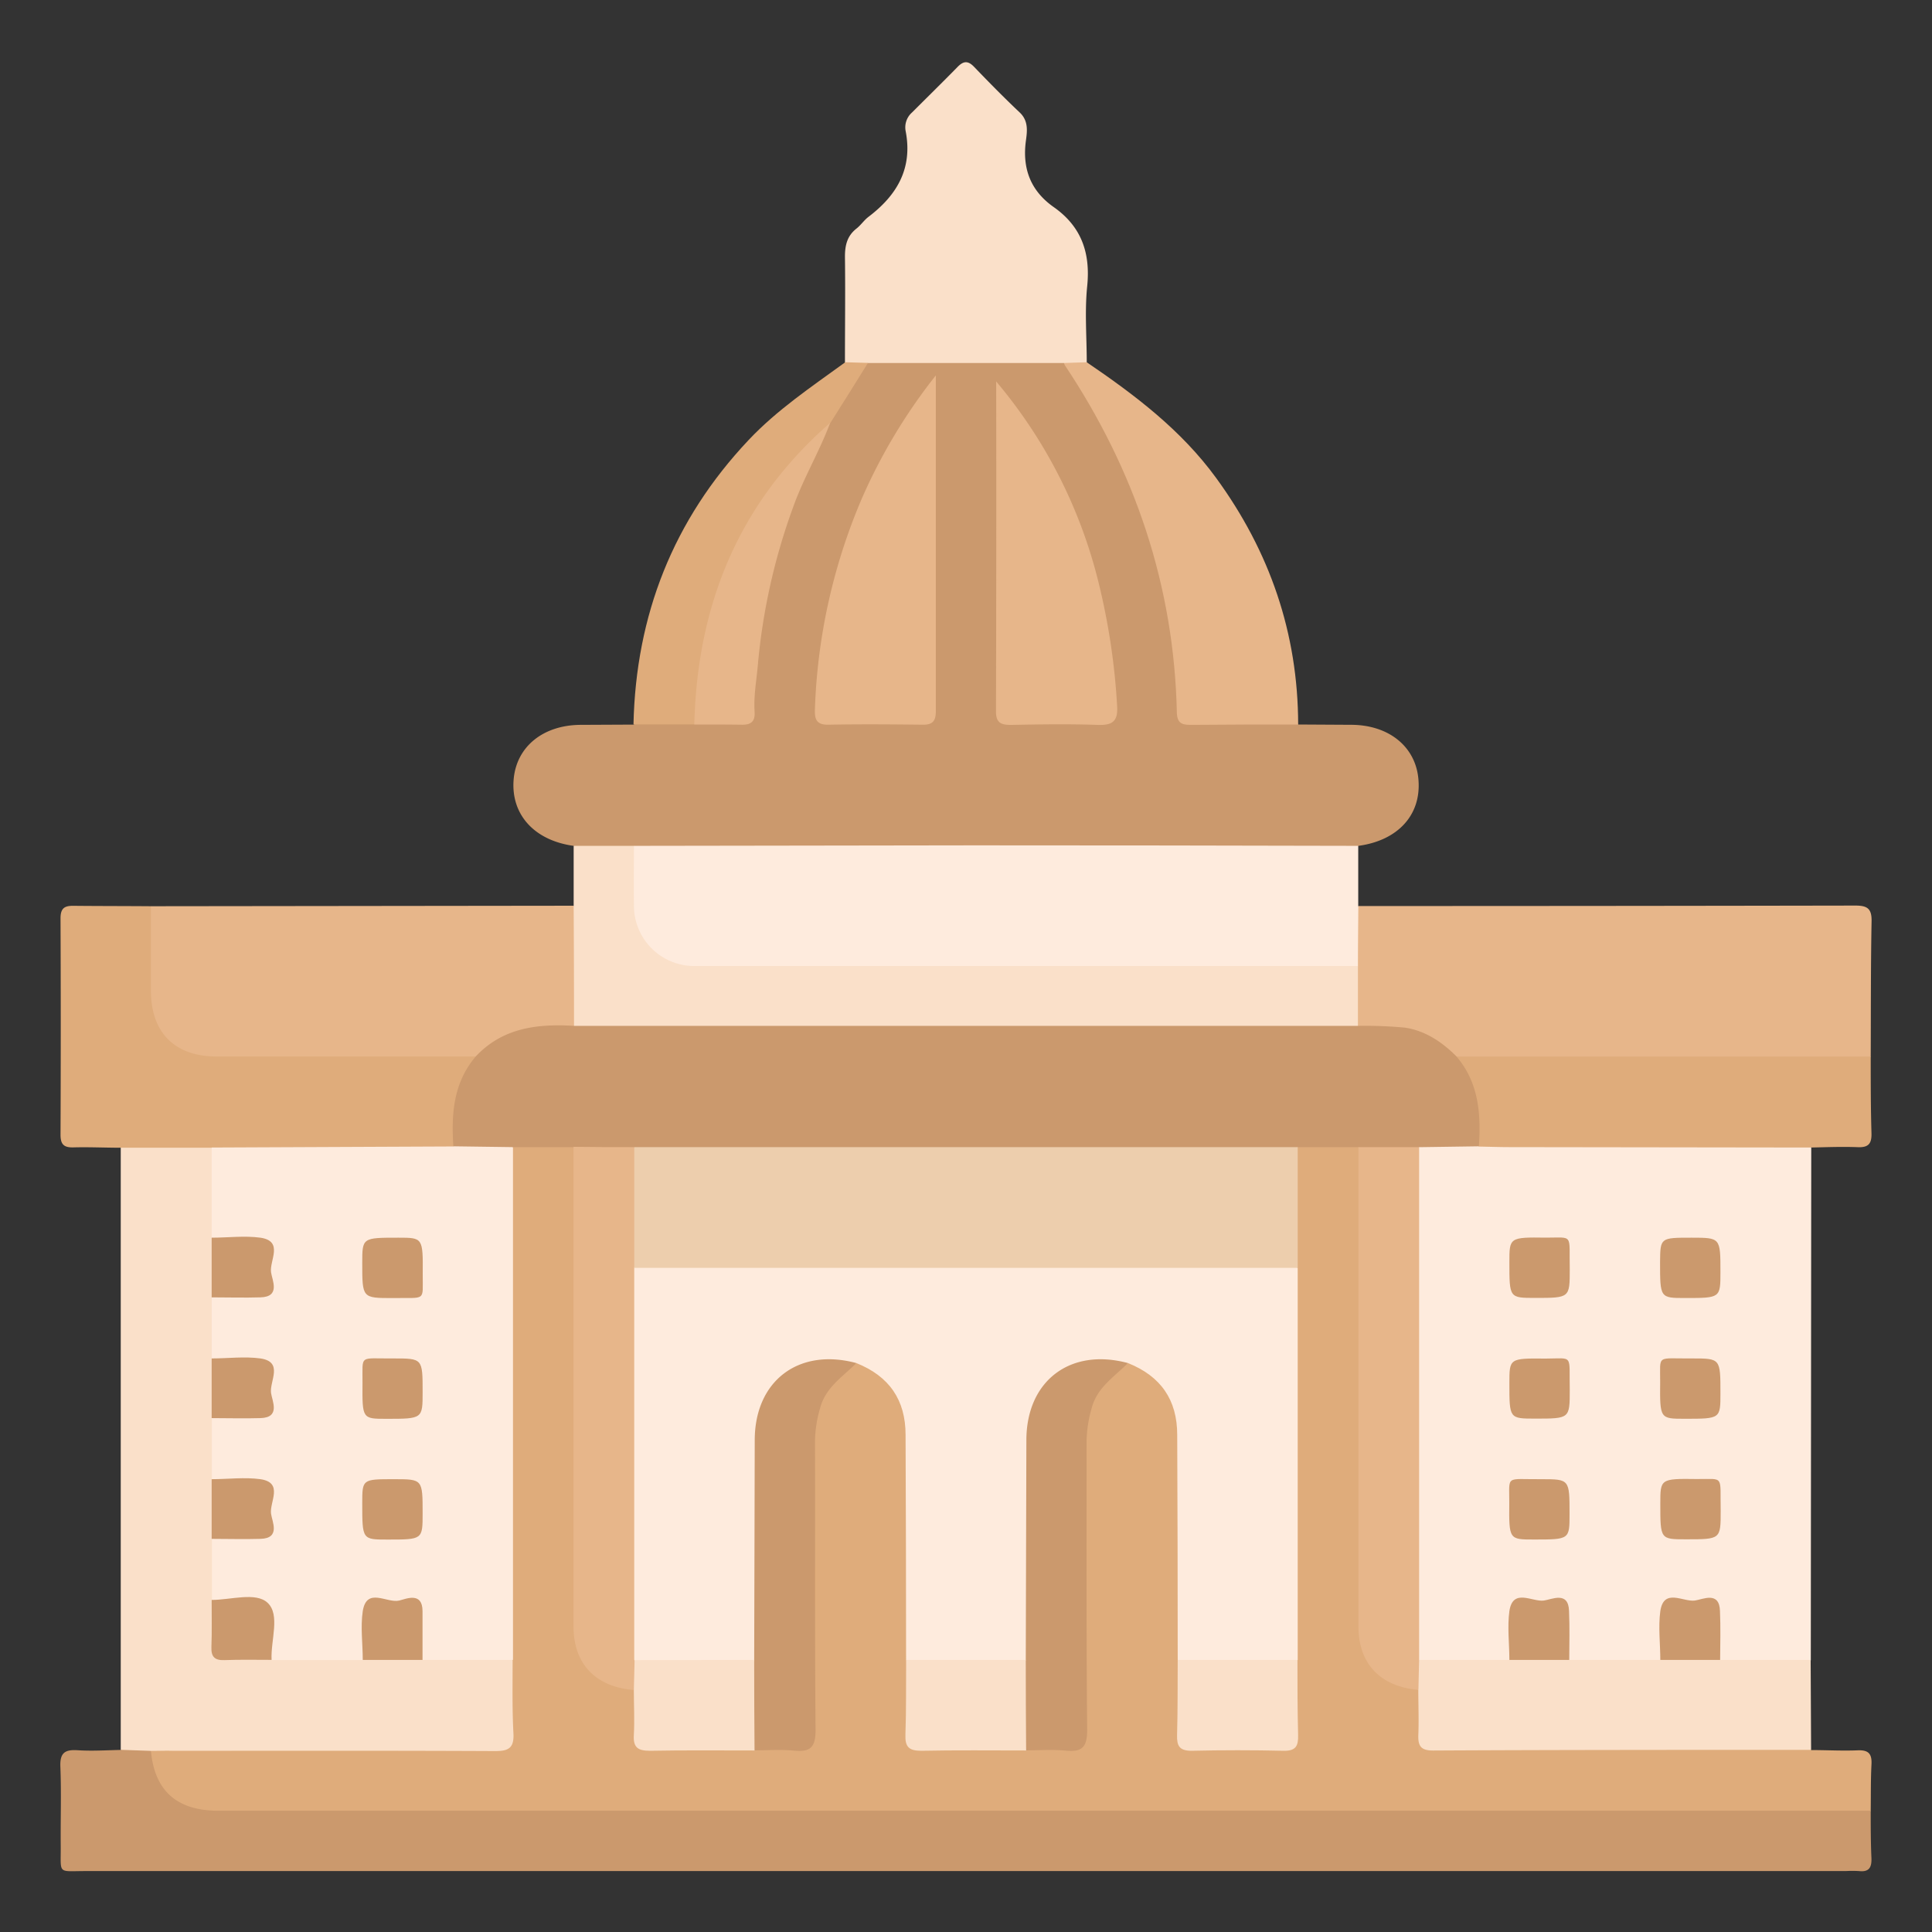 <svg xmlns="http://www.w3.org/2000/svg" viewBox="0 0 384 384"><rect x="0" y="0" width="384" height="384" fill="#333333" stroke="none"/><defs><style>.cls-1{fill:none;}.cls-2{fill:#dfac7b;}.cls-3{fill:#cb996d;}.cls-4{fill:#feebdd;}.cls-5{fill:#fae0c9;}.cls-6{fill:#e7b68a;}.cls-7{fill:#edcead;}</style></defs><g id="Capa_2" data-name="Capa 2"><g id="Capa_1-2" data-name="Capa 1"><path class="cls-1" d="M383.93,192.38q0,94.25.07,188.5c0,2.47-.37,3.11-3,3.11q-188.89-.12-377.78,0c-2.84,0-3.2-.75-3.2-3.32Q.11,192,0,3.31C0,.72.38,0,3.21,0q188.7.14,377.4,0c2.93,0,3.39.79,3.39,3.5Q383.88,97.94,383.93,192.38Z"/><path class="cls-2" d="M360,347.84c3.09,0,6.18.18,9.26.05,2.16-.09,2.82.74,2.71,2.8-.16,3.08-.11,6.17-.15,9.26-1.79,1.6-4,1.17-6.09,1.17q-30.54.06-61.07,0H46.86a32.69,32.69,0,0,1-7.84-.47c-6.36-1.53-10.5-7.26-9.24-12.77,1.82-1.51,4-1.15,6.11-1.15q28.29-.06,56.57,0c1.13,0,2.25,0,3.38,0,4.61-.08,4.91-.37,5-4.87.07-4-.1-8,.09-12-.24-17.93-.06-35.87-.1-53.81q0-21.1,0-42.22c0-2-.24-4,.89-5.83,4.05-2,8.17-1.54,12.31-.34,1.61,1.93,1.15,4.27,1.16,6.46,0,29.19,0,58.38,0,87.57,0,7.4,2.13,10.36,8.93,13a6.62,6.62,0,0,1,2,1c1.32,1.75,1,3.8,1,5.77.1,5.31.08,5.31,5.53,5.34,5.74,0,11.48-.09,17.22.07,2-.11,4,0,6-.06,4.64,0,4.93-.28,4.95-4.82,0-8.85,0-17.7,0-26.55,0-9.59,0-19.19,0-28.78,0-7.14,2.57-12.88,9.32-16.18,5.55.73,10.08,5.95,10.81,12.53a64,64,0,0,1,.14,7.46c0,13.19.08,26.38,0,39.57.16,4.34.11,8.69,0,13,0,2.71,1.06,3.76,3.75,3.75,6.33,0,12.66-.13,19,0,1.87-.11,3.74,0,5.61-.06,5.13,0,5.33-.19,5.34-5.18,0-8.85,0-17.7,0-26.55,0-9.47,0-18.94,0-28.42,0-7.14,2.56-12.88,9.31-16.18,5.55.73,10.07,5.94,10.81,12.51a64,64,0,0,1,.14,7.46c0,13.18.09,26.36,0,39.54.15,4.48,0,9,0,13.43,0,2.34,1,3.41,3.34,3.39,5,0,9.95,0,14.92,0,2.66,0,3.44-1.32,3.44-3.71,0-4.48-.09-8.95,0-13.44q-.27-38.78,0-77.53c-.18-6.75-.07-13.49-.06-20.24a6.47,6.47,0,0,1,.92-4c4-1.78,8.15-1.49,12.27-.23,1.58,1.93,1.13,4.26,1.14,6.46q0,43.53,0,87.08c0,7.94,1.85,10.59,9.16,13.51a5.35,5.35,0,0,1,1.93,1.12c1.21,1.93.85,4.1.92,6.2.14,4.26.44,4.64,4.81,4.66,11.1.06,22.21,0,33.32,0s22,0,32.94,0C356.21,346.75,358.27,346.49,360,347.84Z"/><path class="cls-3" d="M114,168.12c-7.77-1.08-12.42-6.17-11.92-13.05.48-6.61,5.84-11,13.43-11l10.44-.05c3.68-2,7.64-.8,11.47-1,2.74,0,5.48,0,8.22,0,2.4.05,3.24-1.06,3.36-3.38a132.84,132.84,0,0,1,5.88-33.77,141.36,141.36,0,0,1,9.28-21.61c1.86-3.37,3.8-6.69,5.94-9.88.9-1.34,1.77-2.74,3.51-3.15,12.43-.45,24.84-.68,37.25.1,1.78.64,2.65,2.2,3.58,3.66,11,17.29,17.93,36.05,19.92,56.53a60.48,60.48,0,0,1,.72,8.18C235,142,236.14,143,238.47,143q7.49,0,14.95,0c1.61,0,3.26-.12,4.64,1l10.44.06c7.61,0,13,4.43,13.44,11.06.5,6.9-4.11,11.93-11.94,13a6.25,6.25,0,0,1-4.25,1.09c-46.38,0-92.75.12-139.12-.06-.5,0,.13,0-.37,0C122.16,168.88,117.93,170.14,114,168.12Z"/><path class="cls-4" d="M360,228.09,359.91,330c-1.66,1.44-3.71,1.22-5.65,1.14-4-.18-8.14.71-12.09-.7-2-2-1.2-4.65-1.32-7-.2-4-.41-4.25-4.64-4.28-4.69,0-4.95.22-5.15,4.14-.13,2.4.63,5-1.2,7.12a42.77,42.77,0,0,1-17.67.07c-2-2-1.21-4.65-1.33-7-.2-4-.42-4.25-4.66-4.28-4.67,0-4.93.23-5.13,4.18-.13,2.4.65,5-1.25,7.11-6,1.14-12.07,1.52-18.07-.29-1-1.4-1-3.05-1-4.66q0-46.53,0-93.06a7.6,7.6,0,0,1,.88-4.33c4-2.28,8.27-.89,12.42-1.15,20.59-.23,41.18-.08,61.78-.07C357.32,226.8,358.87,226.78,360,228.09Z"/><path class="cls-3" d="M30,348c.72,7.94,5.16,11.9,13.41,11.9H366.57l5.25,0c0,3.12,0,6.24.14,9.35.08,1.86-.41,2.88-2.48,2.64a22.87,22.87,0,0,0-2.62,0q-174.95,0-349.89,0c-5.63,0-4.85.73-4.9-5-.05-5.25.14-10.5-.07-15.73-.11-2.71.83-3.45,3.4-3.29,2.85.19,5.74,0,8.61-.06C26.06,346.59,28.07,346.35,30,348Z"/><path class="cls-4" d="M126,168.12q33.84-.06,67.68-.1,38.15,0,76.28.1c0,4,0,7.95,0,11.93,1.87,4,1.62,8.07.16,12.14-1.52,1.13-3.31,1-5,1q-62.69,0-125.36,0c-9.57,0-14.88-5.33-14.85-14.87C124.9,174.9,123.85,171.3,126,168.12Z"/><path class="cls-5" d="M30,348l-6-.21Q24,288,24,228.08A2.79,2.79,0,0,1,26.27,227c5.3,0,10.65-1.09,15.85.75,1.39,1.71,1.1,3.77,1.1,5.74,0,4.11.14,8.23-.07,12.34.1,4,.13,8.07,0,12.11.1,4,.11,8,0,12,.1,4,.11,8,0,12,.1,4,.11,8,0,12,.1,4,.11,8,0,12,.1,3.94.12,7.88,0,11.82.11,2.71,0,5.43,0,8.15,0,2,.94,2.91,2.94,2.93,2.72,0,5.44-.05,8.16.05q8.84-.21,17.66,0c4-.11,8.09-.12,12.13,0,4.56-.18,9.13-.08,13.69-.06,1.47,0,3,0,4.16,1.14,0,4.85-.1,9.72.16,14.57.15,2.92-1,3.51-3.65,3.5-21.31-.1-42.62-.06-63.93-.05C33,347.94,31.52,348,30,348Z"/><path class="cls-6" d="M269.9,192c0-4,.05-7.95.08-11.92q49.39,0,98.79-.09c2.38,0,3.27.6,3.22,3.12-.17,9-.13,17.95-.17,26.93-1.18,1.18-2.71,1.16-4.2,1.17q-37.35.06-74.71,0a22.62,22.62,0,0,1-2.6-.23c-5.86-3.93-12.09-6.68-19.37-6.27a1.79,1.79,0,0,1-1.48-1C268.63,199.72,268.07,195.8,269.9,192Z"/><path class="cls-6" d="M30,180.12l84-.1a2.64,2.64,0,0,1,1,1.94c.2,7.15.71,14.3-.3,21.43-.74,1.47-2.17,1.65-3.51,1.58a20.15,20.15,0,0,0-15.12,5,4.2,4.2,0,0,1-2,.89c-8,.6-16,.2-24,.26-8.87.08-17.74.1-26.6,0-9.25-.11-14.4-5.26-14.56-14.42-.07-4,0-8,0-12C28.92,183.11,28.77,181.43,30,180.12Z"/><path class="cls-5" d="M114.09,203.93q0-12-.07-23.91c0-4,0-7.94,0-11.9H126c0,3.87-.05,7.75,0,11.62A12,12,0,0,0,138.34,192q65.78,0,131.56,0,0,6,0,12c-1.37,1.45-3.2,1.27-4.91,1.27q-73,0-146,0C117.28,205.2,115.46,205.38,114.09,203.93Z"/><path class="cls-5" d="M211.46,72.15h-39c-1.53.71-3.06,1.31-4.52-.14,0-7,.09-14,0-21,0-2.29.45-4.13,2.29-5.58.88-.69,1.52-1.68,2.41-2.35,5.64-4.28,8.79-9.6,7.37-17a3.93,3.93,0,0,1,1.27-3.73c3-3,6-5.94,9-9,1.23-1.28,2.14-1.33,3.39,0,2.94,3.06,5.92,6.09,9,9,1.76,1.65,1.5,3.71,1.24,5.59-.76,5.58.94,10,5.54,13.23,5.52,3.89,7.32,9.13,6.63,15.8C215.58,62,216,67,216,72,214.57,73.5,213,72.86,211.46,72.15Z"/><path class="cls-2" d="M30,180.12q0,8.4,0,16.81c0,8.29,4.72,13,12.92,13.06H94.53c.41,1.21-.28,2.15-.82,3.09A20.07,20.07,0,0,0,91,223.66c0,1.77.38,3.78-1.6,5a13.62,13.62,0,0,1-5.15.56q-18.26,0-36.5,0c-2,0-4,.29-5.72-1.1H24c-3.11,0-6.23-.15-9.35-.07-1.89.06-2.63-.52-2.62-2.53q.09-21.51,0-43c0-2.06.84-2.52,2.67-2.48C19.81,180.09,24.92,180.08,30,180.12Z"/><path class="cls-2" d="M289.47,210l82.35,0c0,5.07,0,10.15.15,15.22.06,2.06-.57,2.88-2.72,2.79-3.08-.12-6.18,0-9.28.07L300.28,228c-2.12,0-4.23-.07-6.34-.11-.16-.18-.42-.37-.43-.58A51.83,51.83,0,0,0,289.47,210Z"/><path class="cls-5" d="M282,329.92h18a14.1,14.1,0,0,1,11.88,0H330a14.1,14.1,0,0,1,11.88,0l18,0,.09,17.88c-25,0-50.09,0-75.13.13-2.35,0-3-.83-2.94-3,.13-3,0-6,0-9C280.6,333.91,280.4,331.89,282,329.92Z"/><path class="cls-6" d="M211.46,72.15,216,72c9.59,6.53,18.77,13.46,25.72,23,10.66,14.62,16.27,30.86,16.3,49-7,0-13.94,0-20.91.07-1.72,0-3.14.06-3.2-2.41-.55-25.26-8.34-48.2-22.31-69.14C211.57,72.37,211.52,72.26,211.46,72.15Z"/><path class="cls-2" d="M168,72l4.52.13q-3.73,6-7.46,11.9c-4.53,6.1-10.13,11.29-14.14,17.86-7.17,11.79-10.83,24.57-11.91,38.2-.1,1.36.08,2.77-1,3.89l-12.1,0c.47-21.72,7.91-40.65,22.86-56.5C154.46,81.44,161.33,76.85,168,72Z"/><path class="cls-4" d="M234.08,329.92q0-22.38-.1-44.74c0-6.94-3.25-11.65-9.79-14.26-1.16.71-2.41.42-3.65.35-8.74-.52-14.87,4.88-15.34,13.72-.28,5.23-.07,10.49-.08,15.73,0,8.12,0,16.24,0,24.36,0,1.83.3,3.79-1.27,5.28-5.59,1.62-11.31.5-17,.73-2.29.1-4.75.57-6.76-1.17q0-22.38-.1-44.74c0-6.94-3.25-11.65-9.79-14.26-1.16.71-2.41.42-3.65.35-8.75-.52-14.88,4.89-15.35,13.73-.27,5.24-.07,10.49-.08,15.74,0,8.12,0,16.24,0,24.36,0,1.84.3,3.8-1.3,5.28-5.51,1.59-11.15.49-16.73.72-2.43.1-5,.54-7.27-1-1.18-1.65-1-3.57-1-5.43q0-33.69,0-67.39c0-1.86-.17-3.77,1-5.43,1.62-1.26,3.54-1.08,5.4-1.08q60.69,0,121.39,0c1.86,0,3.79-.18,5.32,1.27l0,77.89C254.38,331.67,237.58,331.67,234.08,329.92Z"/><path class="cls-4" d="M42.07,228.08l48-.21c4-1.52,8-1.8,11.89.16q0,50.94,0,101.89H84c-1.57-2.09-1-4.54-1-6.84,0-2.72-.77-4.07-3.81-4.08-5.82,0-5.9-.07-6,5.94,0,1.72.19,3.51-1,5H54c-1.69-2.32-1-5-1-7.53-.06-2.33-1-3.28-3.34-3.34-2.53-.07-5.21.65-7.53-1V305.89c2.09-1.58,4.54-1,6.84-1,2.72,0,4.07-.77,4.08-3.81,0-5.83.07-5.91-5.94-6-1.72,0-3.51.19-5-1V281.9c2.09-1.58,4.54-1,6.84-1,2.72,0,4.07-.77,4.08-3.81,0-5.83.07-5.91-5.94-6-1.72,0-3.51.19-5-1V257.91c2.09-1.58,4.54-1,6.84-1,2.72,0,4.07-.77,4.08-3.81,0-5.83.07-5.91-5.94-6-1.72,0-3.51.19-5-1Z"/><path class="cls-3" d="M102,228l-11.89-.16c-.43-6.44,0-12.66,4.47-17.88,5.37-5.72,12.28-6.5,19.56-6.06H269.91a84.93,84.93,0,0,1,9.32.35c4,.59,7.37,2.82,10.24,5.71,4.46,5.22,4.9,11.44,4.47,17.88l-11.89.17A14.66,14.66,0,0,1,270,228H257.93c-1.33,1.22-3,1.17-4.61,1.17q-63,0-125.93,0c-.38,0-.75-.05-1.12-.08-4.08-.28-8.32,1.09-12.23-1.09Z"/><path class="cls-7" d="M126.06,228H257.93q0,12,0,24H126.07C124.27,248.55,124.26,231.61,126.06,228Z"/><path class="cls-6" d="M126.06,228q0,12,0,24l0,77.9c1.29,2,1.49,4.06-.15,6-7.56-.64-11.91-5.2-11.92-12.59q0-47.69,0-95.37C118,228,122.05,228,126.06,228Z"/><path class="cls-6" d="M270,228l12.06,0q0,50.94,0,101.88-.07,3-.14,6c-7.57-.65-11.92-5.2-11.92-12.59Q270,275.68,270,228Z"/><path class="cls-3" d="M149.9,329.92q.06-21.82.11-43.65c0-11.83,8.74-18.44,20.2-15.35-2.73,2.75-6.17,4.87-7.22,9a24.65,24.65,0,0,0-1,6.22c.05,19.24-.06,38.48.11,57.72,0,3.41-1,4.41-4.26,4.09-2.6-.25-5.24-.06-7.86-.06A30.84,30.84,0,0,1,149.9,329.92Z"/><path class="cls-3" d="M203.88,329.92q.06-21.82.12-43.65c0-11.83,8.73-18.44,20.19-15.35-2.73,2.75-6.17,4.87-7.22,9a25.11,25.11,0,0,0-1,6.22c0,19.24-.06,38.48.11,57.72,0,3.41-1,4.41-4.25,4.09-2.6-.25-5.25-.06-7.87-.06A30.84,30.84,0,0,1,203.88,329.92Z"/><path class="cls-5" d="M149.9,329.92q0,9,.07,18c-6.93,0-13.86-.07-20.78.06-2.37,0-3.36-.62-3.21-3.12.17-3,0-5.93,0-8.9l.15-6Z"/><path class="cls-5" d="M203.88,329.92q0,9,.07,18c-6.94,0-13.89-.08-20.83.06-2.46,0-3.25-.76-3.16-3.19.18-5,.1-9.92.14-14.87Z"/><path class="cls-5" d="M234.08,329.92h23.8c0,5,0,10,.13,14.94.06,2.14-.44,3.17-2.87,3.12q-9.15-.21-18.32,0c-2.43,0-2.93-1-2.87-3.12C234.09,339.88,234.05,334.9,234.08,329.92Z"/><path class="cls-6" d="M186,74.62c0,23.06,0,44.92,0,66.77,0,1.92-.64,2.68-2.6,2.65-6.25-.07-12.5-.12-18.74,0-2.65.06-2.76-1.4-2.68-3.33a116.31,116.31,0,0,1,9.31-41.61A111,111,0,0,1,186,74.62Z"/><path class="cls-6" d="M198,75.82a98.32,98.32,0,0,1,20.24,39.53,134.37,134.37,0,0,1,3.8,25c.19,3.09-1,3.82-3.84,3.73-5.74-.2-11.5-.11-17.24,0-1.93,0-3-.35-3-2.65Q198.05,108.62,198,75.82Z"/><path class="cls-6" d="M138,144c.57-23.79,8.83-44.1,27-59.95-2.13,5.7-5.29,10.94-7.34,16.7a122.86,122.86,0,0,0-7,31.08c-.26,3.21-.89,6.39-.68,9.63.14,2-.76,2.64-2.65,2.58C144.26,144,141.14,144,138,144Z"/><path class="cls-3" d="M312,252.31c0,5.66,0,5.66-6.9,5.66-5.1,0-5.1,0-5.1-7.08,0-4.92,0-5,7.27-4.9C312.81,246,311.86,245.12,312,252.31Z"/><path class="cls-3" d="M312,276.26c0,5.7,0,5.7-6.86,5.7-5.14,0-5.14,0-5.14-7,0-5,0-5,7.24-4.93C312.82,270,311.85,269.09,312,276.26Z"/><path class="cls-3" d="M336.31,270c5.64,0,5.64,0,5.64,6.91,0,5.08,0,5.08-7.11,5.08-4.89,0-4.94,0-4.87-7.29C330,269.1,329.12,270.07,336.31,270Z"/><path class="cls-3" d="M336.19,246c5.76,0,5.76,0,5.76,6.79,0,5.2,0,5.2-7,5.2-5,0-5,0-5-7.17C330,246,330,246,336.19,246Z"/><path class="cls-3" d="M342,300.29c0,5.66,0,5.66-6.9,5.66-5.1,0-5.1,0-5.1-7.08,0-4.92,0-5,7.27-4.9C342.8,294,341.85,293.1,342,300.29Z"/><path class="cls-3" d="M311.9,329.92H300c0-3.23-.43-6.52,0-9.69.69-4.66,4.54-1.79,6.86-2.11,1.59-.22,4.89-1.94,5,2.1C312,323.45,311.92,326.69,311.9,329.92Z"/><path class="cls-3" d="M306.32,294c5.64,0,5.64,0,5.64,6.91,0,5.08,0,5.08-7.1,5.08-4.9,0-4.95,0-4.88-7.29C300,293.09,299.13,294.06,306.32,294Z"/><path class="cls-3" d="M341.89,329.92H330c0-3.23-.43-6.52,0-9.69.69-4.66,4.54-1.79,6.86-2.11,1.59-.22,4.89-1.94,5,2.1C342,323.45,341.91,326.69,341.89,329.92Z"/><path class="cls-3" d="M42.07,294c3.23,0,6.52-.43,9.69,0,4.66.69,1.79,4.54,2.11,6.86.22,1.59,1.94,4.89-2.1,5-3.23.1-6.47,0-9.7,0Z"/><path class="cls-3" d="M42.07,318c3.8,0,8.77-1.62,11.11.56,2.57,2.4.6,7.46.8,11.35-3.12,0-6.24-.07-9.36.05-1.95.07-2.67-.65-2.6-2.6C42.14,324.25,42.06,321.13,42.07,318Z"/><path class="cls-3" d="M72.1,329.92c0-3.23-.47-6.54,0-9.69.79-4.88,4.8-1.52,7.25-2.11,1.41-.35,4.62-1.78,4.63,2.1,0,3.23,0,6.47,0,9.7Z"/><path class="cls-3" d="M42.07,246c3.23,0,6.52-.43,9.69,0,4.66.69,1.79,4.54,2.11,6.86.22,1.59,1.94,4.89-2.1,5-3.23.1-6.47,0-9.7,0Z"/><path class="cls-3" d="M42.07,270c3.23,0,6.52-.43,9.69,0,4.66.69,1.79,4.54,2.11,6.86.22,1.59,1.94,4.89-2.1,5-3.23.1-6.47,0-9.7,0Z"/><path class="cls-3" d="M78.31,294C84,294,84,294,84,300.79,84,306,84,306,77,306c-5,0-5,0-5-7.2C72,294,72,294,78.31,294Z"/><path class="cls-3" d="M78.19,270C84,270,84,270,84,276.68,84,282,84,282,76.76,282c-4.72,0-4.77,0-4.71-7.08C72.1,269.09,71.23,270.07,78.19,270Z"/><path class="cls-3" d="M78,258c-6,0-6,0-6-6.94C72,246,72,246,79.17,246c4.87,0,4.91,0,4.85,7.31C84,258.79,84.77,257.88,78,258Z"/></g></g></svg>